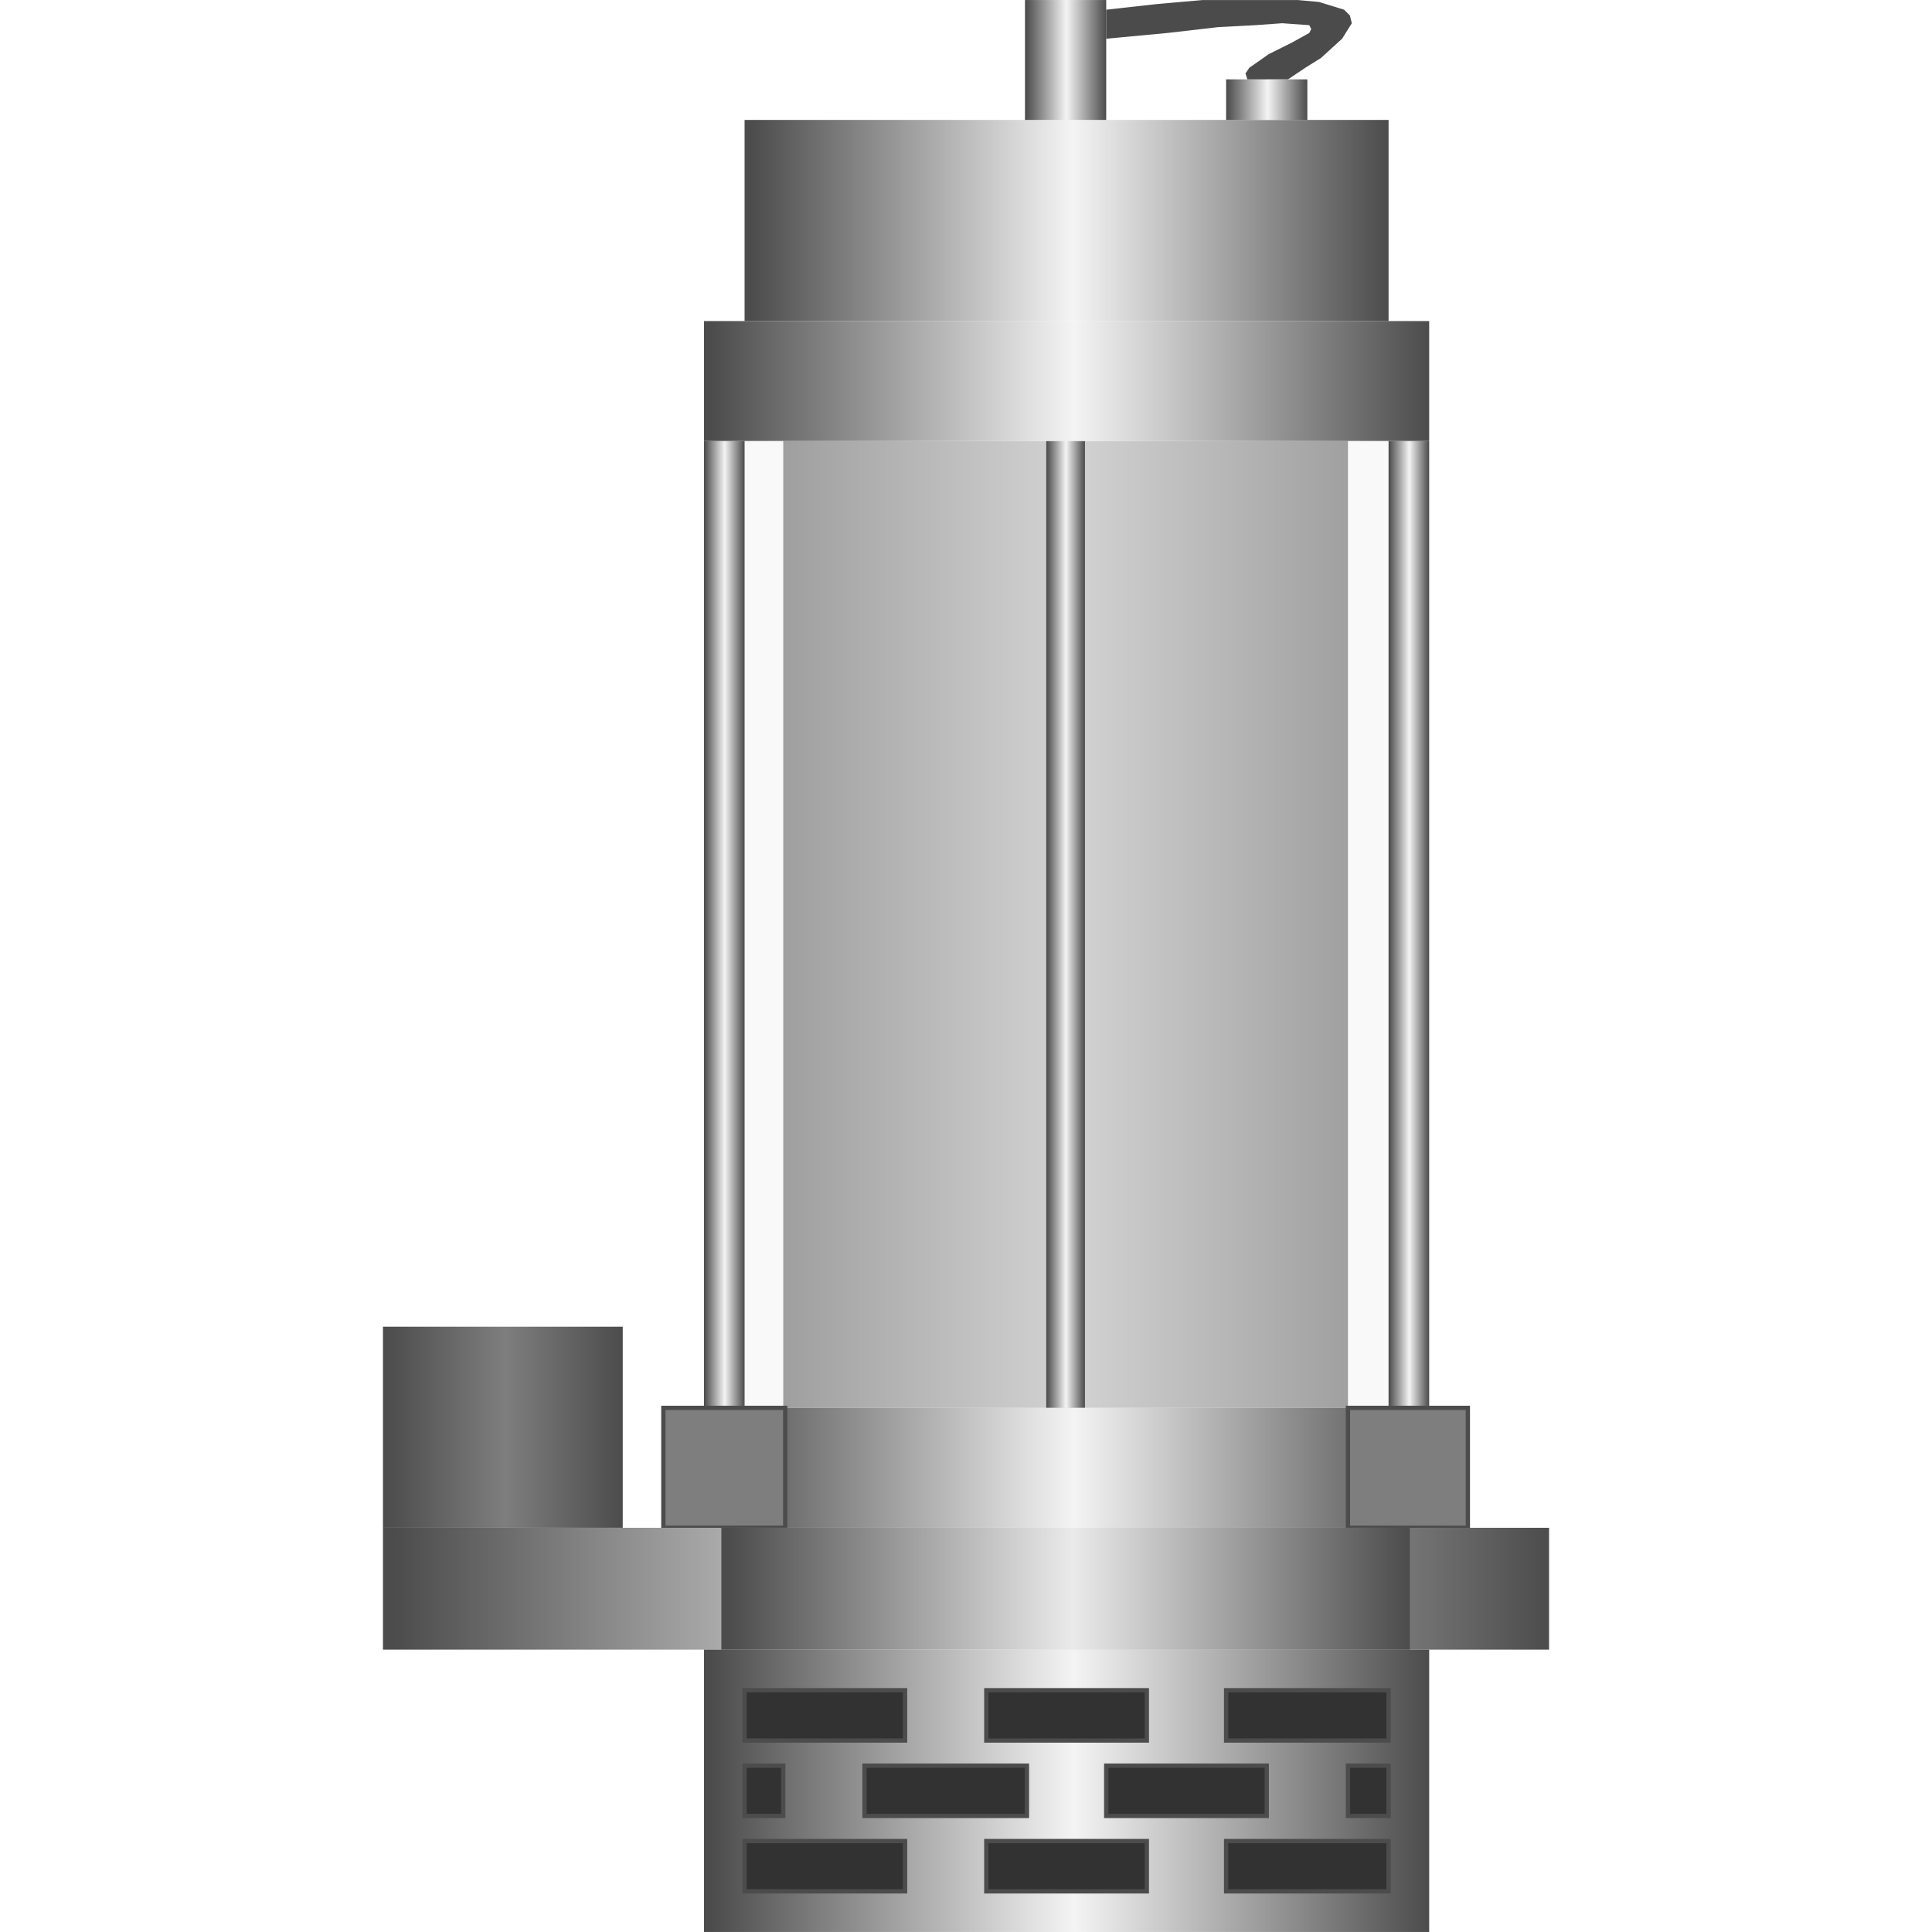 <!DOCTYPE svg PUBLIC "-//W3C//DTD SVG 1.1//EN" "http://www.w3.org/Graphics/SVG/1.1/DTD/svg11.dtd"><svg version="1.1" xmlns="http://www.w3.org/2000/svg" xmlns:xlink="http://www.w3.org/1999/xlink" width="64px" height="64px" viewBox="0 0 67.902 112.5" enable-background="new 0 0 67.902 112.5" xml:space="preserve">
<g id="Group_Volute_Chamber">
	<path fill="#F9F9F9" d="M21.058,25.677h37.499V81.98H21.058V25.677z" />
</g>
<g id="Group_Layer_11">
	
		<linearGradient id="SVGID_1_" gradientUnits="userSpaceOnUse" x1="23.31" y1="58.672" x2="56.192" y2="58.672" gradientTransform="matrix(1 0 0 -1 0 112.5)">
		<stop offset="0.01" style="stop-color:#A0A0A0" />
		<stop offset="0.51" style="stop-color:#D3D3D3" />
		<stop offset="1" style="stop-color:#A0A0A0" />
	</linearGradient>
	<path fill="url(#SVGID_1_)" d="M23.31,25.677h32.882V81.98H23.31V25.677z" />
</g>
<g id="Group_Submersible_Pump_Body">
	
		<linearGradient id="SVGID_2_" gradientUnits="userSpaceOnUse" x1="18.693" y1="58.672" x2="21.058" y2="58.672" gradientTransform="matrix(1 0 0 -1 0 112.5)">
		<stop offset="0.01" style="stop-color:#4C4C4C" />
		<stop offset="0.51" style="stop-color:#F4F4F4" />
		<stop offset="1" style="stop-color:#4C4C4C" />
	</linearGradient>
	<path fill="url(#SVGID_2_)" d="M18.693,25.677h2.365V81.98h-2.365V25.677z" />
	
		<linearGradient id="SVGID_3_" gradientUnits="userSpaceOnUse" x1="58.557" y1="58.672" x2="60.921" y2="58.672" gradientTransform="matrix(1 0 0 -1 0 112.5)">
		<stop offset="0.01" style="stop-color:#4C4C4C" />
		<stop offset="0.51" style="stop-color:#F4F4F4" />
		<stop offset="1" style="stop-color:#4C4C4C" />
	</linearGradient>
	<path fill="url(#SVGID_3_)" d="M58.557,25.677h2.364V81.98h-2.364V25.677z" />
	
		<linearGradient id="SVGID_4_" gradientUnits="userSpaceOnUse" x1="38.625" y1="58.672" x2="40.877" y2="58.672" gradientTransform="matrix(1 0 0 -1 0 112.5)">
		<stop offset="0.01" style="stop-color:#4C4C4C" />
		<stop offset="0.51" style="stop-color:#F4F4F4" />
		<stop offset="1" style="stop-color:#4C4C4C" />
	</linearGradient>
	<path fill="url(#SVGID_4_)" d="M38.625,25.677h2.252V81.98h-2.252V25.677z" />
</g>
<g id="Group_Layer_10">
	
		<linearGradient id="SVGID_5_" gradientUnits="userSpaceOnUse" x1="18.693" y1="90.314" x2="60.922" y2="90.314" gradientTransform="matrix(1 0 0 -1 0 112.5)">
		<stop offset="0.01" style="stop-color:#4C4C4C" />
		<stop offset="0.51" style="stop-color:#F4F4F4" />
		<stop offset="1" style="stop-color:#4C4C4C" />
	</linearGradient>
	<path fill="url(#SVGID_5_)" d="M18.693,25.677h42.229v-6.982H18.693V25.677" />
	
		<linearGradient id="SVGID_6_" gradientUnits="userSpaceOnUse" x1="21.058" y1="99.661" x2="58.557" y2="99.661" gradientTransform="matrix(1 0 0 -1 0 112.5)">
		<stop offset="0.01" style="stop-color:#4C4C4C" />
		<stop offset="0.51" style="stop-color:#F4F4F4" />
		<stop offset="1" style="stop-color:#4C4C4C" />
	</linearGradient>
	<path fill="url(#SVGID_6_)" d="M21.058,18.695h37.499V6.983H21.058V18.695" />
</g>
<g id="Group_Layer_8">
	
		<linearGradient id="SVGID_7_" gradientUnits="userSpaceOnUse" x1="18.693" y1="27.028" x2="60.922" y2="27.028" gradientTransform="matrix(1 0 0 -1 0 112.5)">
		<stop offset="0.01" style="stop-color:#4C4C4C" />
		<stop offset="0.51" style="stop-color:#F4F4F4" />
		<stop offset="1" style="stop-color:#4C4C4C" />
	</linearGradient>
	<path fill="url(#SVGID_7_)" d="M18.693,88.963h42.229V81.98H18.693V88.963" />
	<path fill="#7E7E7E" stroke="#4C4C4C" stroke-width="0.25" d="M16.328,81.98h7.095v6.981h-7.095V81.98z" />
	<path fill="#7E7E7E" stroke="#4C4C4C" stroke-width="0.25" d="M56.192,81.98h6.982v6.981h-6.982V81.98z" />
</g>
<g id="Group_Layer_9">
	
		<linearGradient id="SVGID_8_" gradientUnits="userSpaceOnUse" x1="2.441406e-004" y1="19.99" x2="67.903" y2="19.99" gradientTransform="matrix(1 0 0 -1 0 112.5)">
		<stop offset="0.01" style="stop-color:#4C4C4C" />
		<stop offset="0.51" style="stop-color:#F4F4F4" />
		<stop offset="1" style="stop-color:#4C4C4C" />
	</linearGradient>
	<path fill="url(#SVGID_8_)" d="M0,96.057h67.902v-7.094H0V96.057z" />
	
		<linearGradient id="SVGID_9_" gradientUnits="userSpaceOnUse" x1="19.707" y1="19.99" x2="59.796" y2="19.99" gradientTransform="matrix(1 0 0 -1 0 112.5)">
		<stop offset="0.01" style="stop-color:#4C4C4C" />
		<stop offset="0.51" style="stop-color:#EAEAEA" />
		<stop offset="1" style="stop-color:#4C4C4C" />
	</linearGradient>
	<path fill="url(#SVGID_9_)" d="M19.707,96.057h40.089v-7.094H19.707V96.057z" />
</g>
<g id="Group_Make_Up_Tank">
	
		<linearGradient id="SVGID_10_" gradientUnits="userSpaceOnUse" x1="2.441406e-004" y1="29.393" x2="13.963" y2="29.393" gradientTransform="matrix(1 0 0 -1 0 112.5)">
		<stop offset="0.01" style="stop-color:#4C4C4C" />
		<stop offset="0.51" style="stop-color:#7E7E7E" />
		<stop offset="1" style="stop-color:#4C4C4C" />
	</linearGradient>
	<path fill="url(#SVGID_10_)" d="M0,88.963h13.963V77.252H0V88.963" />
</g>
<g id="Group_Drip_Pan">
	
		<linearGradient id="SVGID_11_" gradientUnits="userSpaceOnUse" x1="37.386" y1="109.008" x2="42.115" y2="109.008" gradientTransform="matrix(1 0 0 -1 0 112.5)">
		<stop offset="0.01" style="stop-color:#4C4C4C" />
		<stop offset="0.51" style="stop-color:#F4F4F4" />
		<stop offset="1" style="stop-color:#4C4C4C" />
	</linearGradient>
	<path fill="url(#SVGID_11_)" d="M37.386,6.983h4.729V0.002h-4.729V6.983z" />
	
		<linearGradient id="SVGID_12_" gradientUnits="userSpaceOnUse" x1="49.098" y1="106.699" x2="53.827" y2="106.699" gradientTransform="matrix(1 0 0 -1 0 112.5)">
		<stop offset="0.01" style="stop-color:#4C4C4C" />
		<stop offset="0.51" style="stop-color:#F4F4F4" />
		<stop offset="1" style="stop-color:#4C4C4C" />
	</linearGradient>
	<path fill="url(#SVGID_12_)" d="M49.098,6.983h4.729V4.619h-4.729V6.983z" />
</g>
<g id="Group_Connector">
	<path fill="#4B4B4B" d="M50.336,4.619l-0.113-0.338l0.227-0.337l1.126-0.789l1.352-0.675l1.014-0.563l0.112-0.225L53.94,1.466   l-1.576-0.113l-1.576,0.113l-2.141,0.112l-2.928,0.338l-3.604,0.338V0.565l3.04-0.338l2.591-0.225h2.139H51.8h1.464l1.238,0.112   l1.465,0.451l0.338,0.338l0.111,0.45l-0.563,0.901L54.616,3.38l-0.901,0.563l-1.013,0.675L50.336,4.619L50.336,4.619z" />
</g>
<g id="Group_Base">
	
		<linearGradient id="SVGID_13_" gradientUnits="userSpaceOnUse" x1="18.693" y1="8.223" x2="60.922" y2="8.223" gradientTransform="matrix(1 0 0 -1 0 112.5)">
		<stop offset="0.01" style="stop-color:#4C4C4C" />
		<stop offset="0.51" style="stop-color:#F4F4F4" />
		<stop offset="1" style="stop-color:#4C4C4C" />
	</linearGradient>
	<path fill="url(#SVGID_13_)" d="M18.693,112.498h42.229V96.057H18.693V112.498z" />
</g>
<g id="Group_Humidifier">
	<path fill="#323232" stroke="#4C4C4C" stroke-width="0.25" d="M21.058,107.205h9.346v2.928h-9.346V107.205z" />
	<path fill="#323232" stroke="#4C4C4C" stroke-width="0.25" d="M35.133,107.205h9.348v2.928h-9.348V107.205z" />
	<path fill="#323232" stroke="#4C4C4C" stroke-width="0.25" d="M49.098,107.205h9.459v2.928h-9.459V107.205z" />
	<path fill="#323232" stroke="#4C4C4C" stroke-width="0.25" d="M21.058,98.422h9.346v2.928h-9.346V98.422z" />
	<path fill="#323232" stroke="#4C4C4C" stroke-width="0.25" d="M35.133,98.422h9.348v2.928h-9.348V98.422z" />
	<path fill="#323232" stroke="#4C4C4C" stroke-width="0.25" d="M49.098,98.422h9.459v2.928h-9.459V98.422z" />
	<path fill="#323232" stroke="#4C4C4C" stroke-width="0.25" d="M28.04,102.814h9.459v2.928H28.04V102.814z" />
	<path fill="#323232" stroke="#4C4C4C" stroke-width="0.25" d="M42.116,102.814h9.347v2.928h-9.347V102.814z" />
	<path fill="#323232" stroke="#4C4C4C" stroke-width="0.25" d="M56.192,102.814h2.365v2.928h-2.365V102.814z" />
	<path fill="#323232" stroke="#4C4C4C" stroke-width="0.25" d="M21.058,102.814h2.252v2.928h-2.252V102.814z" />
</g>
</svg>